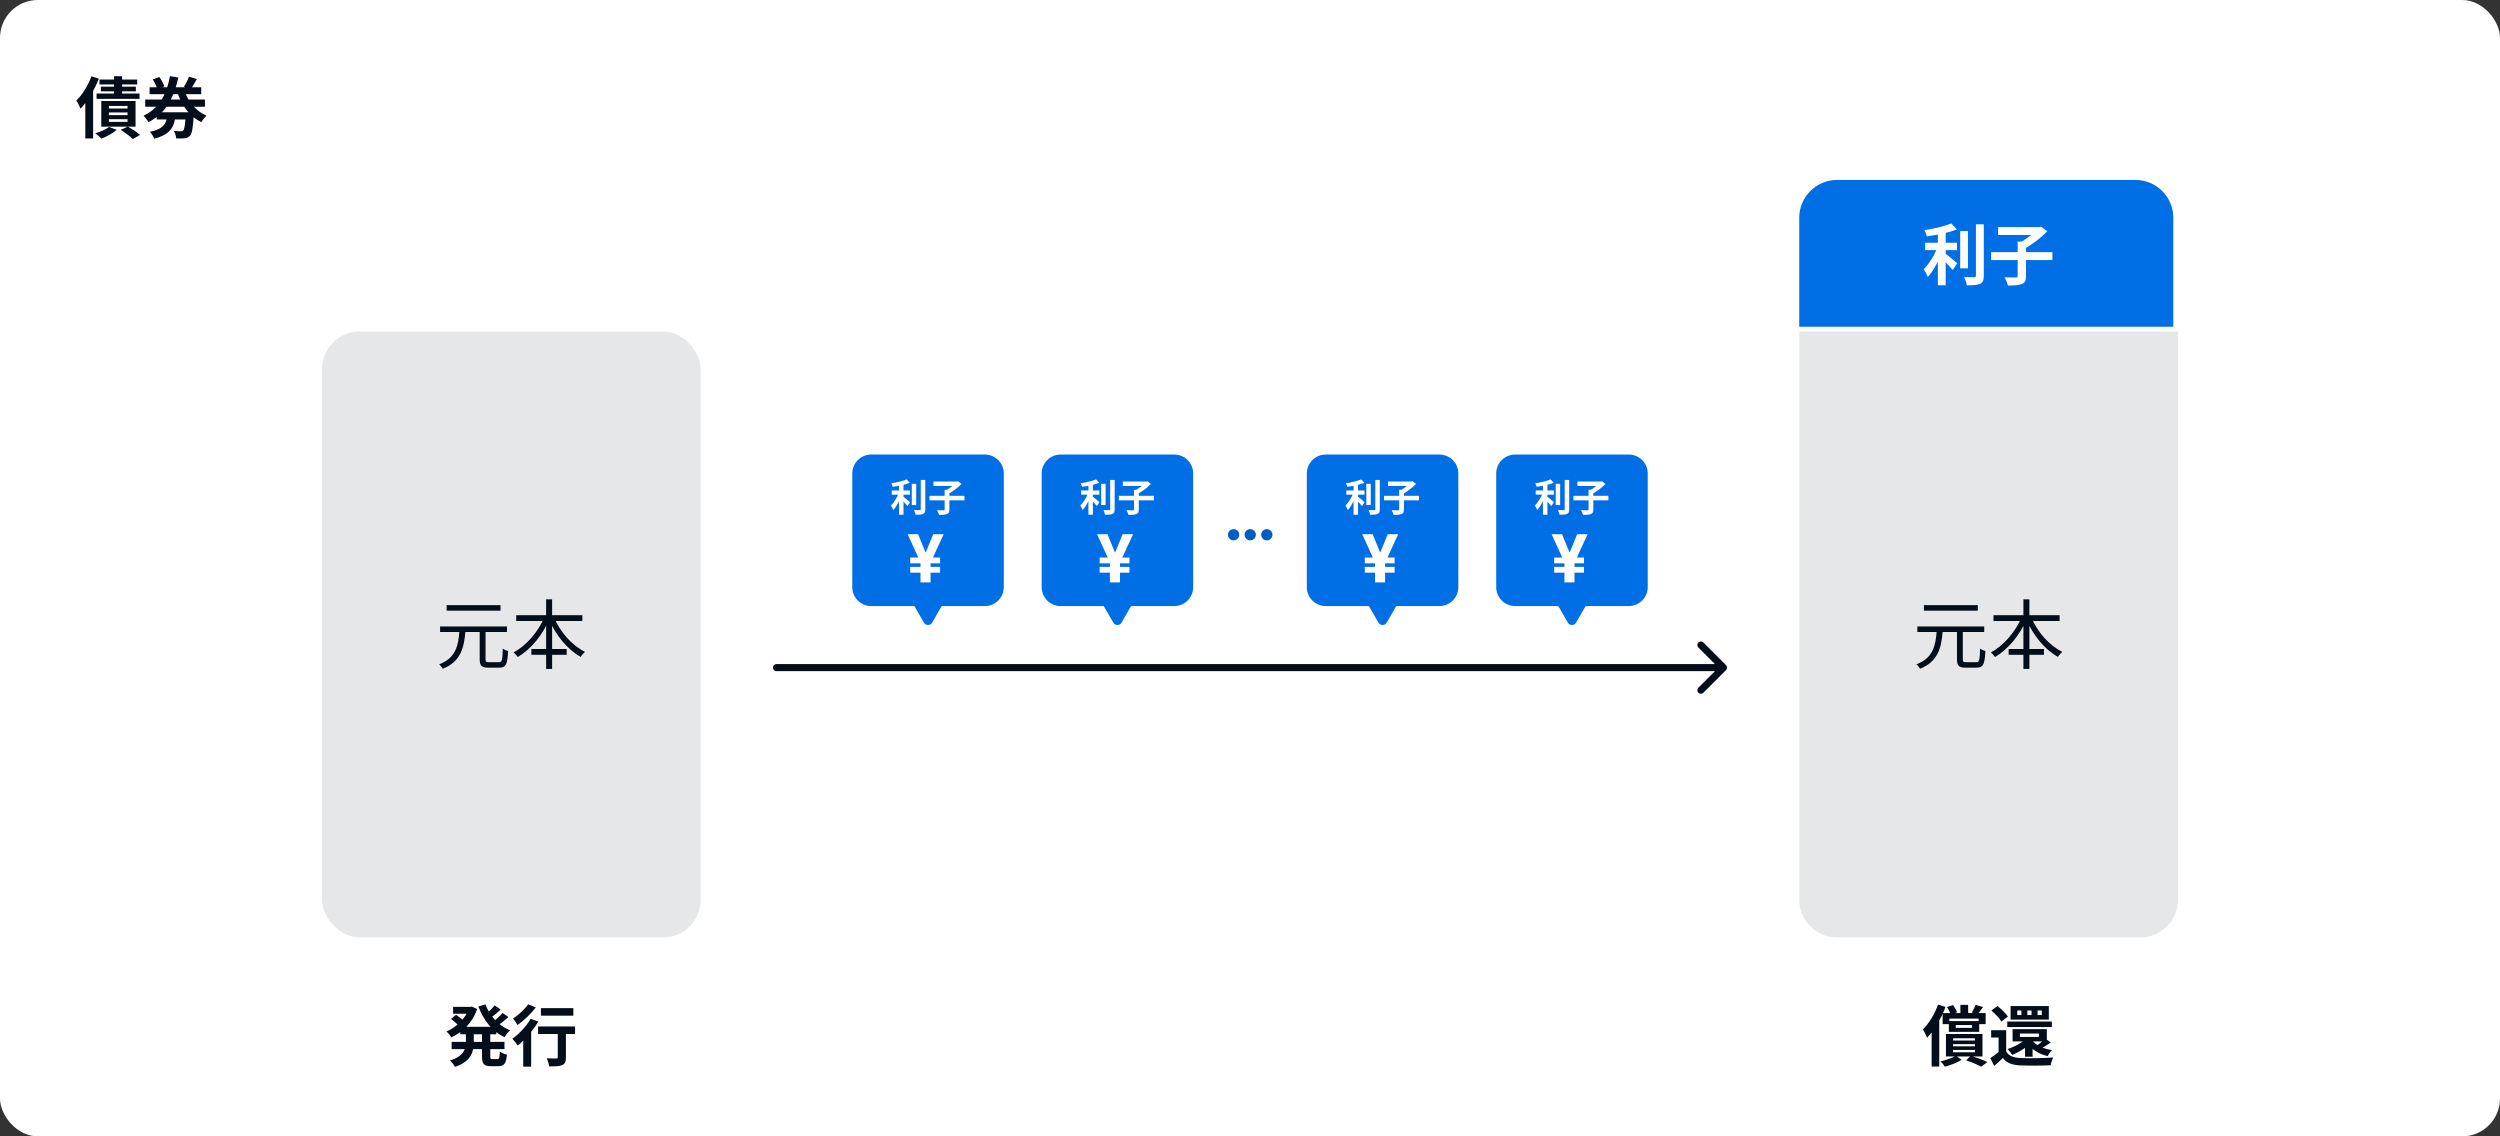 <svg width="528" height="240" viewBox="0 0 528 240" fill="none" xmlns="http://www.w3.org/2000/svg">
<rect x="0" y="0" width="528" height="240" fill="#333333" stroke="none"/>
<rect width="528" height="240" rx="8" fill="white"/>
<path d="M97.206 216.86H104.822L104.822 218.442H97.206L97.206 216.86ZM95.694 212.646H99.656L99.656 214.102H95.694L95.694 212.646ZM95.386 220.038H106.544L106.544 221.578H95.386L95.386 220.038ZM99.068 212.646H99.362L99.656 212.59L100.776 213.108C99.824 215.964 97.724 217.966 95.33 219.1C95.106 218.722 94.644 218.148 94.308 217.84C96.394 216.972 98.34 215.068 99.068 212.94L99.068 212.646ZM98.396 217.658H100.062L100.062 220.08C100.062 222.068 99.558 224.154 96.1 225.316C95.89 224.938 95.372 224.28 95.022 223.986C98.004 223.048 98.396 221.494 98.396 220.052L98.396 217.658ZM102.526 212.128C103.422 214.536 105.256 216.622 107.72 217.602C107.328 217.938 106.81 218.61 106.544 219.058C103.94 217.826 102.12 215.474 101.028 212.562L102.526 212.128ZM95.26 215.194L96.324 214.312C96.856 214.69 97.584 215.236 97.948 215.614L96.842 216.58C96.506 216.216 95.806 215.614 95.26 215.194ZM104.486 212.338L105.746 213.22C105.018 213.892 104.164 214.592 103.506 215.026L102.498 214.256C103.128 213.766 103.996 212.94 104.486 212.338ZM106.152 213.934L107.384 214.802C106.628 215.488 105.704 216.216 104.99 216.692L103.982 215.922C104.668 215.418 105.606 214.564 106.152 213.934ZM101.798 217.728H103.548L103.548 223.09C103.548 223.608 103.604 223.678 103.996 223.678C104.164 223.678 104.864 223.678 105.06 223.678C105.438 223.678 105.508 223.412 105.564 222.096C105.914 222.362 106.6 222.642 107.062 222.74C106.908 224.602 106.46 225.176 105.228 225.176C104.92 225.176 103.996 225.176 103.688 225.176C102.162 225.176 101.798 224.672 101.798 223.09L101.798 217.728ZM114.244 212.912H121.09L121.09 214.508H114.244L114.244 212.912ZM117.8 217.266H119.522L119.522 223.314C119.522 224.21 119.34 224.686 118.724 224.952C118.122 225.204 117.24 225.218 115.98 225.218C115.924 224.728 115.7 224 115.476 223.51C116.274 223.552 117.198 223.552 117.45 223.552C117.716 223.538 117.8 223.482 117.8 223.272L117.8 217.266ZM113.642 216.79H121.454L121.454 218.386H113.642L113.642 216.79ZM110.506 218.442L111.976 216.972L112.186 217.056L112.186 225.274H110.506L110.506 218.442ZM112.088 215.166L113.684 215.768C112.578 217.63 110.856 219.59 109.358 220.822C109.12 220.472 108.546 219.716 108.21 219.38C109.638 218.372 111.164 216.748 112.088 215.166ZM111.556 212.114L113.166 212.772C112.144 214.102 110.632 215.558 109.302 216.482C109.078 216.104 108.644 215.446 108.364 215.11C109.526 214.354 110.87 213.094 111.556 212.114Z" fill="#030E1A"/>
<rect x="68" y="70" width="80" height="128" rx="8" fill="#030E1A" fill-opacity="0.1"/>
<path d="M101.312 133.024H102.544V139.2C102.544 139.76 102.672 139.856 103.296 139.856C103.584 139.856 104.976 139.856 105.376 139.856C106.032 139.856 106.128 139.44 106.192 136.976C106.464 137.2 106.992 137.408 107.312 137.504C107.184 140.256 106.864 141.008 105.456 141.008C105.136 141.008 103.456 141.008 103.152 141.008C101.696 141.008 101.312 140.592 101.312 139.2V133.024ZM92.944 132.304H107.072V133.472H92.944V132.304ZM94.336 127.808H105.712V128.976H94.336V127.808ZM97.04 133.2H98.304C98.032 136.784 97.328 139.728 93.504 141.248C93.376 140.96 93.024 140.528 92.752 140.304C96.288 138.976 96.8 136.32 97.04 133.2ZM109.024 129.936H122.992V131.152H109.024V129.936ZM112.224 137.072H119.68V138.288H112.224V137.072ZM115.344 126.576H116.608V141.28H115.344V126.576ZM114.976 130.336L116.048 130.704C114.624 134.096 112.112 137.152 109.344 138.768C109.152 138.464 108.752 138.016 108.48 137.776C111.152 136.384 113.696 133.408 114.976 130.336ZM117.008 130.384C118.272 133.424 120.784 136.336 123.552 137.664C123.248 137.92 122.832 138.4 122.64 138.736C119.808 137.168 117.344 134.112 115.936 130.752L117.008 130.384Z" fill="#030E1A"/>
<path d="M414.036 212.226H415.674L415.674 214.452H414.036L414.036 212.226ZM413.056 216.496L413.056 217.084H416.486L416.486 216.496H413.056ZM411.6 215.656H418.012L418.012 217.924H411.6L411.6 215.656ZM410.284 213.962H419.37L419.37 216.3H417.886L417.886 215.124H411.698L411.698 216.3H410.284L410.284 213.962ZM411.208 212.688L412.482 212.254C412.818 212.73 413.168 213.36 413.322 213.794L411.992 214.298C411.866 213.85 411.53 213.178 411.208 212.688ZM417.228 212.24L418.824 212.674C418.39 213.276 417.97 213.85 417.634 214.242L416.444 213.836C416.724 213.374 417.06 212.716 417.228 212.24ZM413.112 222.992L414.288 223.832C413.336 224.434 411.936 224.98 410.746 225.274C410.55 224.938 410.144 224.434 409.836 224.154C410.998 223.902 412.328 223.426 413.112 222.992ZM415.254 223.944L416.234 222.978C417.466 223.356 418.894 223.888 419.72 224.308L418.418 225.288C417.69 224.882 416.444 224.336 415.254 223.944ZM412.496 220.514L412.496 220.99H417.102L417.102 220.514H412.496ZM412.496 221.746L412.496 222.236H417.102L417.102 221.746H412.496ZM412.496 219.282L412.496 219.758H417.102L417.102 219.282H412.496ZM410.984 218.386H418.698L418.698 223.132H410.984L410.984 218.386ZM409.318 212.17L410.9 212.66C409.99 215.054 408.534 217.574 407.008 219.17C406.854 218.764 406.406 217.84 406.112 217.434C407.386 216.16 408.604 214.172 409.318 212.17ZM407.96 216.034L409.556 214.438L409.57 214.452L409.57 225.246H407.96L407.96 216.034ZM423.71 217.574L423.71 222.726H422.1L422.1 219.128H420.532L420.532 217.574H423.71ZM423.71 222.068C424.242 222.992 425.236 223.398 426.678 223.454C428.358 223.538 431.676 223.496 433.622 223.342C433.44 223.72 433.174 224.49 433.104 224.98C431.354 225.064 428.372 225.092 426.664 225.008C424.984 224.938 423.85 224.532 423.01 223.454C422.45 224 421.862 224.532 421.162 225.134L420.364 223.468C420.952 223.09 421.638 222.586 422.254 222.068H423.71ZM420.574 213.416L421.862 212.478C422.66 213.094 423.64 214.032 424.074 214.69L422.688 215.754C422.31 215.068 421.372 214.102 420.574 213.416ZM423.934 215.754H433.356L433.356 216.916H423.934L423.934 215.754ZM426.608 218.288L426.608 219.002H430.626L430.626 218.288H426.608ZM425.054 217.35H432.292L432.292 219.94H425.054L425.054 217.35ZM428.064 219.128L429.464 219.618C428.414 220.99 426.636 222.124 424.97 222.796C424.774 222.474 424.312 221.858 424.004 221.564C425.586 221.046 427.21 220.178 428.064 219.128ZM431.942 219.352L433.132 220.164C432.404 220.668 431.648 221.172 431.046 221.494L430.164 220.822C430.738 220.458 431.508 219.8 431.942 219.352ZM429.17 219.702C429.954 220.752 431.536 221.494 433.384 221.788C433.062 222.082 432.656 222.656 432.46 223.048C430.486 222.586 428.89 221.522 427.966 220.052L429.17 219.702ZM430.332 213.416L430.332 214.382H431.228L431.228 213.416H430.332ZM428.176 213.416L428.176 214.382H429.058L429.058 213.416H428.176ZM426.048 213.416L426.048 214.382H426.916L426.916 213.416H426.048ZM424.634 212.478H432.712L432.712 215.334H424.634L424.634 212.478ZM427.686 219.422H429.282L429.282 223.188H427.686L427.686 219.422Z" fill="#030E1A"/>
<path d="M380 70H460V190C460 194.418 456.418 198 452 198H388C383.582 198 380 194.418 380 190V70Z" fill="#030E1A" fill-opacity="0.1"/>
<path d="M413.312 133.024H414.544V139.2C414.544 139.76 414.672 139.856 415.296 139.856C415.584 139.856 416.976 139.856 417.376 139.856C418.032 139.856 418.128 139.44 418.192 136.976C418.464 137.2 418.992 137.408 419.312 137.504C419.184 140.256 418.864 141.008 417.456 141.008C417.136 141.008 415.456 141.008 415.152 141.008C413.696 141.008 413.312 140.592 413.312 139.2V133.024ZM404.944 132.304H419.072V133.472H404.944V132.304ZM406.336 127.808H417.712V128.976H406.336V127.808ZM409.04 133.2H410.304C410.032 136.784 409.328 139.728 405.504 141.248C405.376 140.96 405.024 140.528 404.752 140.304C408.288 138.976 408.8 136.32 409.04 133.2ZM421.024 129.936H434.992V131.152H421.024V129.936ZM424.224 137.072H431.68V138.288H424.224V137.072ZM427.344 126.576H428.608V141.28H427.344V126.576ZM426.976 130.336L428.048 130.704C426.624 134.096 424.112 137.152 421.344 138.768C421.152 138.464 420.752 138.016 420.48 137.776C423.152 136.384 425.696 133.408 426.976 130.336ZM429.008 130.384C430.272 133.424 432.784 136.336 435.552 137.664C435.248 137.92 434.832 138.4 434.64 138.736C431.808 137.168 429.344 134.112 427.936 130.752L429.008 130.384Z" fill="#030E1A"/>
<path d="M21.012 16.8H28.978V17.836H21.012V16.8ZM21.306 18.298H28.698V19.292H21.306V18.298ZM20.396 19.754H29.468V20.874H20.396V19.754ZM24.092 16.1H25.786V20.482H24.092V16.1ZM23 23.758V24.318H26.934V23.758H23ZM23 25.172V25.732H26.934V25.172H23ZM23 22.372V22.918H26.934V22.372H23ZM21.39 21.336H28.628V26.754H21.39V21.336ZM23.042 26.81L24.652 27.412C23.826 28.154 22.51 28.868 21.432 29.288C21.138 28.966 20.494 28.406 20.116 28.14C21.208 27.832 22.384 27.328 23.042 26.81ZM19.318 16.114L20.872 16.604C19.976 18.942 18.52 21.392 17.008 22.96C16.854 22.554 16.406 21.644 16.126 21.238C17.386 20.006 18.604 18.06 19.318 16.114ZM18.016 20.034L19.654 18.396L19.668 18.41V29.246H18.016V20.034ZM25.492 27.426L27.004 26.74C27.928 27.272 28.992 27.972 29.566 28.504L28.054 29.372C27.522 28.84 26.402 27.986 25.492 27.426ZM30.672 21.014H43.286V22.54H30.672V21.014ZM31.596 18.424H42.502V19.894H31.596V18.424ZM33.094 23.716H39.688V25.228H33.094V23.716ZM38.932 19.082C39.716 21.448 41.354 23.478 43.636 24.43C43.258 24.738 42.754 25.382 42.53 25.802C40.052 24.612 38.414 22.344 37.434 19.474L38.932 19.082ZM32.254 16.772L33.654 16.268C34.088 16.87 34.55 17.696 34.732 18.256L33.234 18.816C33.094 18.27 32.66 17.416 32.254 16.772ZM39.912 16.198L41.578 16.688C41.144 17.486 40.668 18.284 40.29 18.802L38.848 18.34C39.212 17.766 39.674 16.856 39.912 16.198ZM39.24 23.716H40.962C40.962 23.716 40.948 24.15 40.92 24.36C40.752 27.034 40.542 28.21 40.15 28.644C39.828 29.022 39.492 29.134 39.03 29.204C38.624 29.246 37.938 29.246 37.21 29.232C37.182 28.742 36.986 28.084 36.72 27.65C37.336 27.706 37.924 27.72 38.204 27.72C38.428 27.72 38.568 27.692 38.708 27.552C38.946 27.314 39.114 26.348 39.24 23.954V23.716ZM35.362 24.22H37.112C36.832 26.656 36.146 28.364 32.576 29.288C32.422 28.868 31.988 28.182 31.638 27.846C34.718 27.202 35.138 25.984 35.362 24.22ZM35.894 16.072L37.672 16.38C36.776 20.328 35.152 23.912 31.372 25.788C31.134 25.396 30.658 24.766 30.322 24.43C33.808 22.82 35.292 19.544 35.894 16.072Z" fill="#030E1A"/>
<path d="M364.53 141.53C364.823 141.237 364.823 140.763 364.53 140.47L359.757 135.697C359.464 135.404 358.99 135.404 358.697 135.697C358.404 135.99 358.404 136.464 358.697 136.757L362.939 141L358.697 145.243C358.404 145.536 358.404 146.01 358.697 146.303C358.99 146.596 359.464 146.596 359.757 146.303L364.53 141.53ZM164 140.25C163.586 140.25 163.25 140.586 163.25 141C163.25 141.414 163.586 141.75 164 141.75V140.25ZM364 140.25L164 140.25V141.75L364 141.75V140.25Z" fill="#030E1A"/>
<path d="M180 100C180 97.791 181.791 96 184 96H208C210.209 96 212 97.791 212 100V124C212 126.209 210.209 128 208 128H184C181.791 128 180 126.209 180 124V100Z" fill="#006EE4"/>
<path d="M188.344 103.584H192.184V104.472H188.344V103.584ZM192.568 102.176H193.504V106.672H192.568V102.176ZM189.872 102H190.816V108.712H189.872V102ZM194.464 101.36H195.416V107.544C195.416 108.112 195.304 108.376 194.976 108.536C194.64 108.688 194.112 108.72 193.376 108.72C193.328 108.44 193.176 108 193.04 107.728C193.568 107.744 194.08 107.744 194.248 107.744C194.4 107.744 194.464 107.696 194.464 107.544V101.36ZM191.48 101.24L192.168 101.976C191.152 102.376 189.744 102.648 188.536 102.816C188.496 102.6 188.36 102.264 188.248 102.064C189.416 101.888 190.704 101.592 191.48 101.24ZM189.864 104.008L190.512 104.288C190.112 105.488 189.408 106.92 188.656 107.72C188.56 107.432 188.32 107.032 188.16 106.776C188.848 106.112 189.544 104.944 189.864 104.008ZM190.672 104.816C190.984 105.016 191.976 105.848 192.208 106.056L191.664 106.88C191.312 106.448 190.568 105.672 190.176 105.312L190.672 104.816ZM196.304 104.712H203.696V105.672H196.304V104.712ZM199.504 103.44H200.512V107.608C200.512 108.152 200.384 108.416 200 108.568C199.616 108.72 199.056 108.752 198.328 108.744C198.264 108.456 198.072 108.016 197.912 107.752C198.472 107.776 199.088 107.776 199.272 107.776C199.448 107.768 199.504 107.728 199.504 107.592V103.44ZM197.144 101.696H202.184V102.648H197.144V101.696ZM201.872 101.696H202.128L202.344 101.648L203.08 102.2C202.328 102.976 201.224 103.824 200.24 104.344C200.096 104.136 199.8 103.816 199.616 103.648C200.464 103.216 201.464 102.44 201.872 101.92V101.696Z" fill="white"/>
<path d="M193.9 112.818L196.003 117.949L194.547 119.053L191.693 112.818H193.9ZM195.019 117.899L197.097 112.818H199.305L196.436 119.053L195.019 117.899ZM196.535 117.641V123H194.407V117.641H196.535ZM198.544 117.75V118.978H192.24V117.75H198.544ZM198.544 119.719V120.947H192.24V119.719H198.544Z" fill="white"/>
<path d="M196.866 131.5C196.481 132.167 195.519 132.167 195.134 131.5L192.536 127C192.151 126.333 192.632 125.5 193.402 125.5L198.598 125.5C199.368 125.5 199.849 126.333 199.464 127L196.866 131.5Z" fill="#006EE4"/>
<path d="M220 100C220 97.791 221.791 96 224 96H248C250.209 96 252 97.791 252 100V124C252 126.209 250.209 128 248 128H224C221.791 128 220 126.209 220 124V100Z" fill="#006EE4"/>
<path d="M228.344 103.584H232.184V104.472H228.344V103.584ZM232.568 102.176H233.504V106.672H232.568V102.176ZM229.872 102H230.816V108.712H229.872V102ZM234.464 101.36H235.416V107.544C235.416 108.112 235.304 108.376 234.976 108.536C234.64 108.688 234.112 108.72 233.376 108.72C233.328 108.44 233.176 108 233.04 107.728C233.568 107.744 234.08 107.744 234.248 107.744C234.4 107.744 234.464 107.696 234.464 107.544V101.36ZM231.48 101.24L232.168 101.976C231.152 102.376 229.744 102.648 228.536 102.816C228.496 102.6 228.36 102.264 228.248 102.064C229.416 101.888 230.704 101.592 231.48 101.24ZM229.864 104.008L230.512 104.288C230.112 105.488 229.408 106.92 228.656 107.72C228.56 107.432 228.32 107.032 228.16 106.776C228.848 106.112 229.544 104.944 229.864 104.008ZM230.672 104.816C230.984 105.016 231.976 105.848 232.208 106.056L231.664 106.88C231.312 106.448 230.568 105.672 230.176 105.312L230.672 104.816ZM236.304 104.712H243.696V105.672H236.304V104.712ZM239.504 103.44H240.512V107.608C240.512 108.152 240.384 108.416 240 108.568C239.616 108.72 239.056 108.752 238.328 108.744C238.264 108.456 238.072 108.016 237.912 107.752C238.472 107.776 239.088 107.776 239.272 107.776C239.448 107.768 239.504 107.728 239.504 107.592V103.44ZM237.144 101.696H242.184V102.648H237.144V101.696ZM241.872 101.696H242.128L242.344 101.648L243.08 102.2C242.328 102.976 241.224 103.824 240.24 104.344C240.096 104.136 239.8 103.816 239.616 103.648C240.464 103.216 241.464 102.44 241.872 101.92V101.696Z" fill="white"/>
<path d="M233.9 112.818L236.003 117.949L234.547 119.053L231.693 112.818H233.9ZM235.019 117.899L237.097 112.818H239.305L236.436 119.053L235.019 117.899ZM236.535 117.641V123H234.407V117.641H236.535ZM238.544 117.75V118.978H232.24V117.75H238.544ZM238.544 119.719V120.947H232.24V119.719H238.544Z" fill="white"/>
<path d="M236.866 131.5C236.481 132.167 235.519 132.167 235.134 131.5L232.536 127C232.151 126.333 232.632 125.5 233.402 125.5L238.598 125.5C239.368 125.5 239.849 126.333 239.464 127L236.866 131.5Z" fill="#006EE4"/>
<path d="M276 100C276 97.791 277.791 96 280 96H304C306.209 96 308 97.791 308 100V124C308 126.209 306.209 128 304 128H280C277.791 128 276 126.209 276 124V100Z" fill="#006EE4"/>
<path d="M284.344 103.584H288.184V104.472H284.344V103.584ZM288.568 102.176H289.504V106.672H288.568V102.176ZM285.872 102H286.816V108.712H285.872V102ZM290.464 101.36H291.416V107.544C291.416 108.112 291.304 108.376 290.976 108.536C290.64 108.688 290.112 108.72 289.376 108.72C289.328 108.44 289.176 108 289.04 107.728C289.568 107.744 290.08 107.744 290.248 107.744C290.4 107.744 290.464 107.696 290.464 107.544V101.36ZM287.48 101.24L288.168 101.976C287.152 102.376 285.744 102.648 284.536 102.816C284.496 102.6 284.36 102.264 284.248 102.064C285.416 101.888 286.704 101.592 287.48 101.24ZM285.864 104.008L286.512 104.288C286.112 105.488 285.408 106.92 284.656 107.72C284.56 107.432 284.32 107.032 284.16 106.776C284.848 106.112 285.544 104.944 285.864 104.008ZM286.672 104.816C286.984 105.016 287.976 105.848 288.208 106.056L287.664 106.88C287.312 106.448 286.568 105.672 286.176 105.312L286.672 104.816ZM292.304 104.712H299.696V105.672H292.304V104.712ZM295.504 103.44H296.512V107.608C296.512 108.152 296.384 108.416 296 108.568C295.616 108.72 295.056 108.752 294.328 108.744C294.264 108.456 294.072 108.016 293.912 107.752C294.472 107.776 295.088 107.776 295.272 107.776C295.448 107.768 295.504 107.728 295.504 107.592V103.44ZM293.144 101.696H298.184V102.648H293.144V101.696ZM297.872 101.696H298.128L298.344 101.648L299.08 102.2C298.328 102.976 297.224 103.824 296.24 104.344C296.096 104.136 295.8 103.816 295.616 103.648C296.464 103.216 297.464 102.44 297.872 101.92V101.696Z" fill="white"/>
<path d="M289.9 112.818L292.003 117.949L290.547 119.053L287.693 112.818H289.9ZM291.019 117.899L293.097 112.818H295.305L292.436 119.053L291.019 117.899ZM292.535 117.641V123H290.407V117.641H292.535ZM294.544 117.75V118.978H288.24V117.75H294.544ZM294.544 119.719V120.947H288.24V119.719H294.544Z" fill="white"/>
<path d="M292.866 131.5C292.481 132.167 291.519 132.167 291.134 131.5L288.536 127C288.151 126.333 288.632 125.5 289.402 125.5L294.598 125.5C295.368 125.5 295.849 126.333 295.464 127L292.866 131.5Z" fill="#006EE4"/>
<path d="M316 100C316 97.791 317.791 96 320 96H344C346.209 96 348 97.791 348 100V124C348 126.209 346.209 128 344 128H320C317.791 128 316 126.209 316 124V100Z" fill="#006EE4"/>
<path d="M324.344 103.584H328.184V104.472H324.344V103.584ZM328.568 102.176H329.504V106.672H328.568V102.176ZM325.872 102H326.816V108.712H325.872V102ZM330.464 101.36H331.416V107.544C331.416 108.112 331.304 108.376 330.976 108.536C330.64 108.688 330.112 108.72 329.376 108.72C329.328 108.44 329.176 108 329.04 107.728C329.568 107.744 330.08 107.744 330.248 107.744C330.4 107.744 330.464 107.696 330.464 107.544V101.36ZM327.48 101.24L328.168 101.976C327.152 102.376 325.744 102.648 324.536 102.816C324.496 102.6 324.36 102.264 324.248 102.064C325.416 101.888 326.704 101.592 327.48 101.24ZM325.864 104.008L326.512 104.288C326.112 105.488 325.408 106.92 324.656 107.72C324.56 107.432 324.32 107.032 324.16 106.776C324.848 106.112 325.544 104.944 325.864 104.008ZM326.672 104.816C326.984 105.016 327.976 105.848 328.208 106.056L327.664 106.88C327.312 106.448 326.568 105.672 326.176 105.312L326.672 104.816ZM332.304 104.712H339.696V105.672H332.304V104.712ZM335.504 103.44H336.512V107.608C336.512 108.152 336.384 108.416 336 108.568C335.616 108.72 335.056 108.752 334.328 108.744C334.264 108.456 334.072 108.016 333.912 107.752C334.472 107.776 335.088 107.776 335.272 107.776C335.448 107.768 335.504 107.728 335.504 107.592V103.44ZM333.144 101.696H338.184V102.648H333.144V101.696ZM337.872 101.696H338.128L338.344 101.648L339.08 102.2C338.328 102.976 337.224 103.824 336.24 104.344C336.096 104.136 335.8 103.816 335.616 103.648C336.464 103.216 337.464 102.44 337.872 101.92V101.696Z" fill="white"/>
<path d="M329.9 112.818L332.003 117.949L330.547 119.053L327.693 112.818H329.9ZM331.019 117.899L333.097 112.818H335.305L332.436 119.053L331.019 117.899ZM332.535 117.641V123H330.407V117.641H332.535ZM334.544 117.75V118.978H328.24V117.75H334.544ZM334.544 119.719V120.947H328.24V119.719H334.544Z" fill="white"/>
<path d="M332.866 131.5C332.481 132.167 331.519 132.167 331.134 131.5L328.536 127C328.151 126.333 328.632 125.5 329.402 125.5L334.598 125.5C335.368 125.5 335.849 126.333 335.464 127L332.866 131.5Z" fill="#006EE4"/>
<path d="M260.541 114.129C260.213 114.129 259.931 114.013 259.696 113.781C259.464 113.546 259.348 113.264 259.348 112.936C259.348 112.611 259.464 112.333 259.696 112.101C259.931 111.869 260.213 111.753 260.541 111.753C260.859 111.753 261.138 111.869 261.376 112.101C261.615 112.333 261.734 112.611 261.734 112.936C261.734 113.155 261.678 113.355 261.565 113.538C261.456 113.717 261.312 113.861 261.133 113.97C260.954 114.076 260.756 114.129 260.541 114.129ZM264.046 114.129C263.718 114.129 263.436 114.013 263.201 113.781C262.969 113.546 262.853 113.264 262.853 112.936C262.853 112.611 262.969 112.333 263.201 112.101C263.436 111.869 263.718 111.753 264.046 111.753C264.364 111.753 264.643 111.869 264.881 112.101C265.12 112.333 265.239 112.611 265.239 112.936C265.239 113.155 265.183 113.355 265.07 113.538C264.961 113.717 264.817 113.861 264.638 113.97C264.459 114.076 264.261 114.129 264.046 114.129ZM267.556 114.129C267.228 114.129 266.946 114.013 266.711 113.781C266.479 113.546 266.363 113.264 266.363 112.936C266.363 112.611 266.479 112.333 266.711 112.101C266.946 111.869 267.228 111.753 267.556 111.753C267.874 111.753 268.153 111.869 268.391 112.101C268.63 112.333 268.749 112.611 268.749 112.936C268.749 113.155 268.693 113.355 268.58 113.538C268.471 113.717 268.327 113.861 268.148 113.97C267.969 114.076 267.771 114.129 267.556 114.129Z" fill="#005EC2"/>
<path d="M380 46C380 41.582 383.582 38 388 38H451C455.418 38 459 41.582 459 46V69H380V46Z" fill="#006EE4"/>
<path d="M406.602 51.272H413.322V52.826H406.602V51.272ZM413.994 48.808H415.632V56.676H413.994V48.808ZM409.276 48.5H410.928V60.246H409.276V48.5ZM417.312 47.38H418.978V58.202C418.978 59.196 418.782 59.658 418.208 59.938C417.62 60.204 416.696 60.26 415.408 60.26C415.324 59.77 415.058 59 414.82 58.524C415.744 58.552 416.64 58.552 416.934 58.552C417.2 58.552 417.312 58.468 417.312 58.202V47.38ZM412.09 47.17L413.294 48.458C411.516 49.158 409.052 49.634 406.938 49.928C406.868 49.55 406.63 48.962 406.434 48.612C408.478 48.304 410.732 47.786 412.09 47.17ZM409.262 52.014L410.396 52.504C409.696 54.604 408.464 57.11 407.148 58.51C406.98 58.006 406.56 57.306 406.28 56.858C407.484 55.696 408.702 53.652 409.262 52.014ZM410.676 53.428C411.222 53.778 412.958 55.234 413.364 55.598L412.412 57.04C411.796 56.284 410.494 54.926 409.808 54.296L410.676 53.428ZM420.532 53.246H433.468V54.926H420.532V53.246ZM426.132 51.02H427.896V58.314C427.896 59.266 427.672 59.728 427 59.994C426.328 60.26 425.348 60.316 424.074 60.302C423.962 59.798 423.626 59.028 423.346 58.566C424.326 58.608 425.404 58.608 425.726 58.608C426.034 58.594 426.132 58.524 426.132 58.286V51.02ZM422.002 47.968H430.822V49.634H422.002V47.968ZM430.276 47.968H430.724L431.102 47.884L432.39 48.85C431.074 50.208 429.142 51.692 427.42 52.602C427.168 52.238 426.65 51.678 426.328 51.384C427.812 50.628 429.562 49.27 430.276 48.36V47.968Z" fill="white"/>
</svg>
